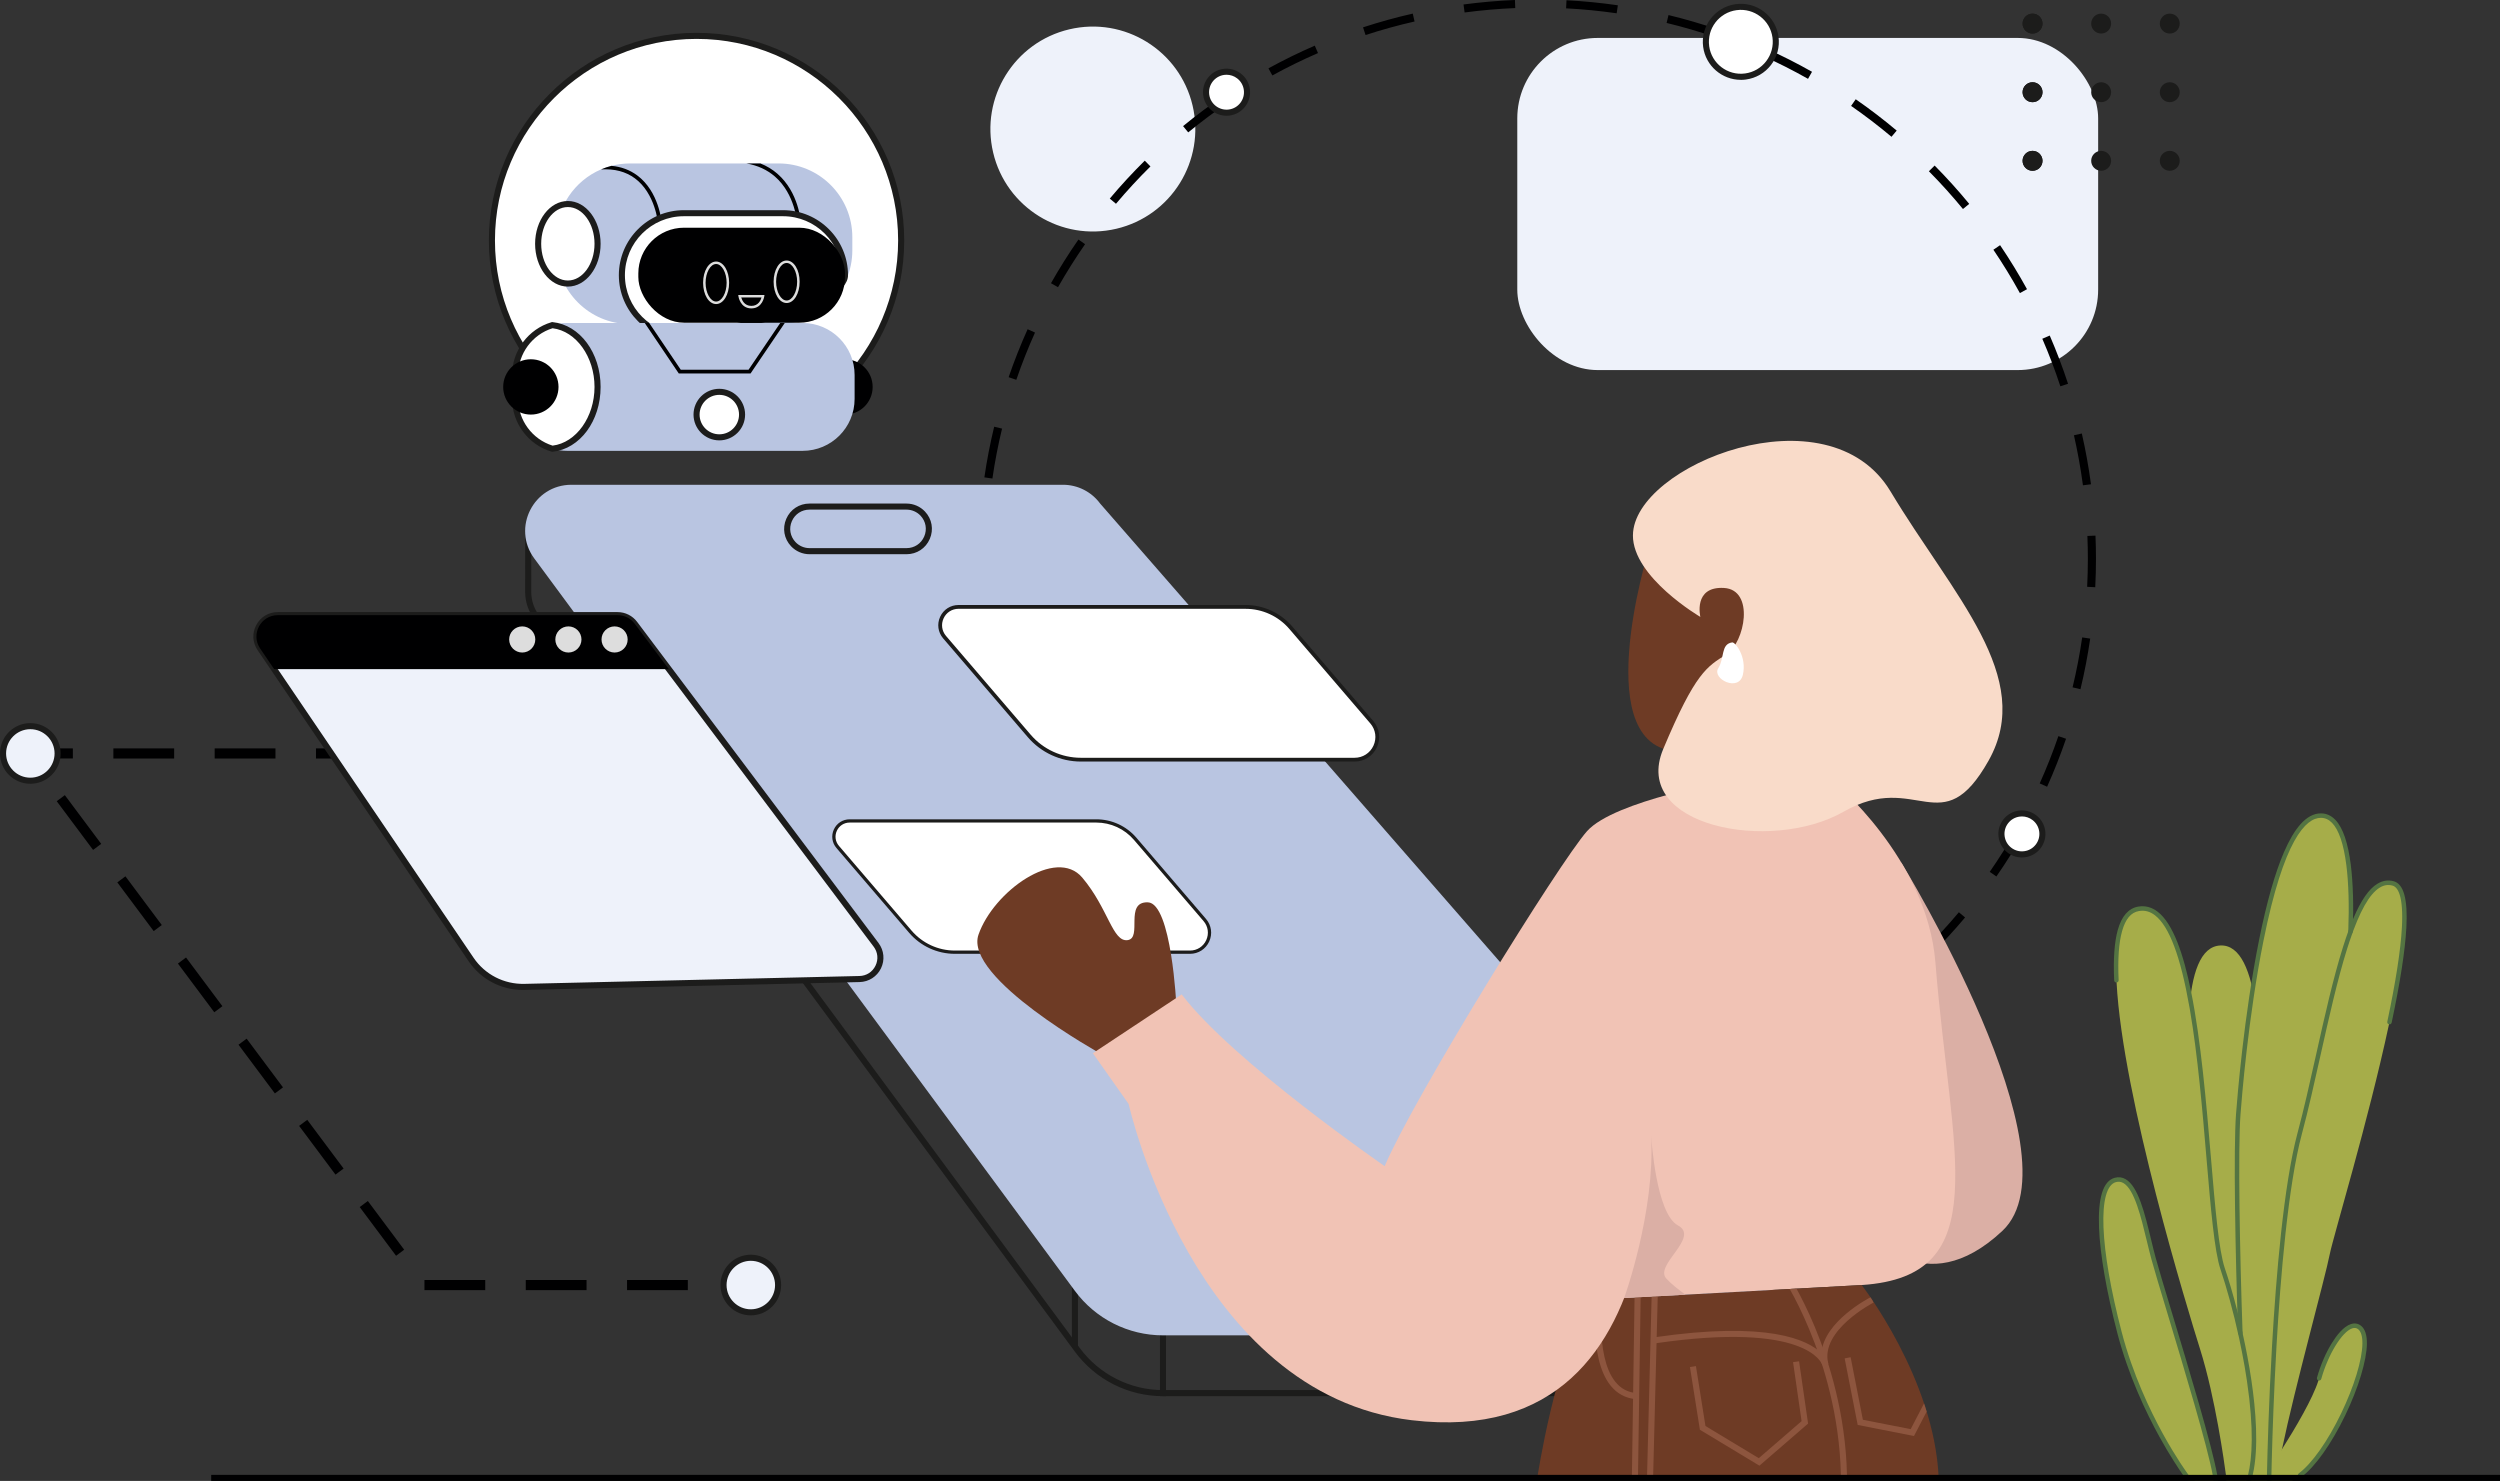 <?xml version="1.0" encoding="UTF-8"?><svg id="_レイヤー_2" xmlns="http://www.w3.org/2000/svg" xmlns:xlink="http://www.w3.org/1999/xlink" viewBox="0 0 1281.58 759.19"><rect x="0" y="0" width="1281.58" height="759.19" fill="#333333" stroke="none"/><defs><style>.cls-1{fill:#eef2fa;}.cls-2{fill:#b9c5e1;}.cls-3{fill:#fff;}.cls-4{fill:#ddd;}.cls-5{fill:#f1c3b5;}.cls-6{fill:#1c1c1b;}.cls-7{fill:#a6ad49;}.cls-8{fill:#6e3b25;}.cls-9{fill:#f9dbc9;}.cls-10{fill:#dbafa5;}.cls-11{fill:#8d553e;}.cls-12{clip-path:url(#clippath);}.cls-13{fill:#547442;}.cls-14{fill:#000001;}</style><clipPath id="clippath"><path class="cls-8" d="M815.38,666.35l138.97-7.59s37.36,48.01,39.47,98.87h-205.77s9.59-63.27,27.33-91.28Z"/></clipPath></defs><g id="_倨_2"><circle class="cls-1" cx="560.24" cy="66.12" r="52.52" transform="translate(-.21 130.49) rotate(-13.28)"/><rect class="cls-1" x="777.81" y="19.45" width="297.77" height="170.26" rx="41.24" ry="41.24"/><path class="cls-14" d="M799.76,572.32l-.17-4.15c8.63-.36,17.37-1.13,25.97-2.29l.55,4.12c-8.73,1.17-17.59,1.95-26.35,2.32ZM773.31,572.21c-8.78-.44-17.63-1.3-26.32-2.56l.59-4.11c8.56,1.24,17.29,2.08,25.94,2.52l-.21,4.15ZM852.13,565.29l-.92-4.05c8.45-1.93,16.9-4.27,25.11-6.97l1.29,3.95c-8.33,2.73-16.91,5.11-25.48,7.07ZM721.02,564.66c-8.54-2.06-17.08-4.54-25.39-7.38l1.34-3.93c8.19,2.8,16.61,5.25,25.02,7.27l-.97,4.04ZM902.33,548.82l-1.66-3.81c7.94-3.45,15.81-7.31,23.4-11.49l2,3.64c-7.7,4.23-15.69,8.16-23.74,11.66ZM671.02,547.58c-8.01-3.59-15.95-7.61-23.6-11.93l2.04-3.62c7.54,4.26,15.37,8.21,23.26,11.76l-1.7,3.79ZM948.63,523.35l-2.33-3.44c7.16-4.86,14.18-10.11,20.87-15.61l2.64,3.21c-6.79,5.58-13.91,10.92-21.18,15.84ZM625.01,521.6c-7.22-5-14.29-10.4-21.02-16.04l2.67-3.18c6.63,5.56,13.6,10.88,20.72,15.81l-2.37,3.41ZM989.44,489.78l-2.92-2.95c6.15-6.09,12.09-12.54,17.66-19.18l3.18,2.67c-5.65,6.73-11.68,13.28-17.92,19.46ZM584.52,487.65c-6.19-6.24-12.15-12.84-17.74-19.62l3.21-2.64c5.5,6.68,11.38,13.19,17.48,19.34l-2.95,2.93ZM1023.41,449.31l-3.41-2.37c4.93-7.12,9.6-14.54,13.86-22.08l3.62,2.04c-4.32,7.64-9.05,15.18-14.06,22.4ZM550.93,446.85c-4.94-7.28-9.59-14.87-13.82-22.55l3.64-2c4.17,7.57,8.75,15.05,13.62,22.22l-3.44,2.33ZM1049.41,403.31l-3.79-1.7c3.55-7.9,6.77-16.06,9.57-24.24l3.93,1.34c-2.84,8.3-6.11,16.58-9.71,24.6ZM525.44,400.57c-3.5-8.05-6.67-16.37-9.41-24.72l3.95-1.3c2.7,8.23,5.82,16.42,9.27,24.36l-3.81,1.66ZM1066.51,353.32l-4.04-.97c2.03-8.41,3.69-17.02,4.93-25.59l4.11.6c-1.26,8.7-2.94,17.43-5,25.97ZM508.95,350.37c-1.95-8.54-3.54-17.29-4.72-26.02l-.07-.52,4.12-.56.07.53c1.16,8.59,2.72,17.22,4.65,25.63l-4.05.93ZM1074.09,301.03l-4.15-.21c.24-4.73.36-9.55.36-14.3,0-3.89-.08-7.85-.24-11.77l4.15-.17c.17,3.97.25,7.99.25,11.94,0,4.83-.12,9.71-.37,14.51ZM501.88,297.48c-.16-3.88-.24-7.81-.24-11.68,0-4.9.13-9.87.38-14.77l4.15.22c-.25,4.83-.38,9.73-.38,14.56,0,3.81.08,7.69.23,11.51l-4.15.17ZM1067.78,248.77l-.03-.23c-1.15-8.53-2.69-17.08-4.59-25.4l4.05-.92c1.93,8.45,3.49,17.12,4.66,25.76l.04.27-4.12.53ZM508.73,245.31l-4.11-.6c1.27-8.69,2.96-17.43,5.03-25.97l4.04.98c-2.04,8.41-3.71,17.02-4.95,25.59ZM1056.2,198.02c-2.7-8.23-5.81-16.43-9.25-24.36l3.81-1.65c3.49,8.05,6.65,16.37,9.39,24.73l-3.95,1.29ZM520.99,194.71l-3.93-1.35c2.85-8.3,6.12-16.57,9.73-24.59l3.79,1.71c-3.56,7.9-6.79,16.05-9.59,24.23ZM1035.47,150.25c-4.17-7.58-8.74-15.06-13.6-22.23l3.44-2.33c4.93,7.28,9.57,14.87,13.8,22.56l-3.64,2ZM542.37,147.24l-3.61-2.05c4.33-7.64,9.06-15.17,14.08-22.39l3.41,2.37c-4.94,7.11-9.61,14.54-13.88,22.06ZM1006.27,107.14c-5.5-6.69-11.37-13.2-17.46-19.35l2.95-2.92c6.18,6.25,12.14,12.85,17.72,19.64l-3.21,2.64ZM572.09,104.47l-3.18-2.67c5.66-6.73,11.69-13.27,17.93-19.44l2.92,2.95c-6.15,6.08-12.1,12.53-17.68,19.16ZM969.64,70.12c-6.63-5.57-13.59-10.89-20.71-15.83l2.37-3.41c7.22,5.01,14.28,10.41,21.01,16.06l-2.67,3.18ZM609.12,67.86l-2.64-3.21c6.79-5.58,13.93-10.9,21.2-15.82l2.33,3.44c-7.16,4.85-14.19,10.1-20.89,15.59ZM926.86,40.42c-7.54-4.27-15.36-8.23-23.25-11.78l1.7-3.79c8.01,3.6,15.94,7.62,23.59,11.95l-2.05,3.62ZM652.25,38.68l-2-3.64c7.7-4.23,15.69-8.14,23.75-11.64l1.65,3.81c-7.94,3.44-15.82,7.3-23.4,11.47ZM879.37,19.06c-8.19-2.81-16.6-5.26-25.02-7.3l.98-4.04c8.54,2.07,17.08,4.56,25.39,7.41l-1.35,3.93ZM700.03,17.97l-1.29-3.95c8.34-2.73,16.91-5.1,25.49-7.05l.92,4.05c-8.45,1.92-16.9,4.26-25.12,6.94ZM828.77,6.82c-8.56-1.24-17.29-2.1-25.94-2.54l.21-4.15c8.78.45,17.63,1.32,26.32,2.58l-.6,4.11ZM750.8,6.41l-.55-4.12c8.73-1.16,17.6-1.93,26.35-2.3l.17,4.15c-8.63.36-17.37,1.12-25.97,2.26Z"/><circle class="cls-3" cx="892.4" cy="21.43" r="17.93" transform="translate(334.13 717.97) rotate(-52.66)"/><path class="cls-6" d="M892.39,40.93c-9.6,0-17.99-7.12-19.3-16.89h0c-1.43-10.65,6.07-20.48,16.72-21.91,5.16-.69,10.28.66,14.42,3.82,4.14,3.16,6.8,7.74,7.49,12.9.69,5.16-.66,10.28-3.82,14.42-3.16,4.14-7.74,6.8-12.9,7.5-.88.12-1.75.18-2.61.18ZM876.17,23.62c1.2,8.95,9.47,15.25,18.41,14.04,4.33-.58,8.18-2.82,10.84-6.3,2.65-3.48,3.79-7.78,3.21-12.11-1.2-8.95-9.47-15.25-18.41-14.04-8.95,1.2-15.25,9.46-14.04,18.41h0Z"/><path class="cls-3" d="M1026.08,428.9c.77,5.75,6.06,9.79,11.82,9.01,5.75-.77,9.79-6.06,9.01-11.82-.77-5.75-6.06-9.79-11.82-9.01s-9.79,6.06-9.01,11.82Z"/><path class="cls-6" d="M1036.47,439.57c-2.63,0-5.17-.85-7.29-2.47-2.56-1.95-4.21-4.79-4.64-7.98h0c-.43-3.19.41-6.37,2.36-8.93,1.95-2.56,4.79-4.21,7.98-4.64,3.19-.43,6.36.41,8.93,2.36,2.56,1.95,4.21,4.79,4.64,7.98.43,3.19-.41,6.36-2.36,8.93-1.95,2.56-4.79,4.21-7.98,4.64-.55.07-1.09.11-1.63.11ZM1036.52,418.54c-.4,0-.81.03-1.21.08-2.37.32-4.47,1.54-5.92,3.44-1.45,1.9-2.07,4.25-1.75,6.62h0c.32,2.37,1.54,4.47,3.44,5.92,1.9,1.45,4.26,2.07,6.62,1.75,2.37-.32,4.47-1.54,5.92-3.44,1.45-1.9,2.07-4.25,1.75-6.62-.32-2.37-1.54-4.47-3.44-5.92-1.58-1.2-3.46-1.84-5.41-1.84Z"/><circle class="cls-3" cx="628.76" cy="47.27" r="10.51"/><path class="cls-6" d="M628.75,59.34c-5.95,0-11.14-4.41-11.95-10.46-.89-6.59,3.76-12.68,10.35-13.57,3.19-.43,6.36.41,8.93,2.37,2.56,1.95,4.21,4.79,4.64,7.99.89,6.59-3.76,12.68-10.35,13.57-.54.07-1.08.11-1.62.11ZM628.77,38.32c-.4,0-.81.03-1.21.08-4.89.66-8.34,5.17-7.68,10.06.66,4.89,5.19,8.33,10.07,7.68,2.37-.32,4.47-1.54,5.92-3.44,1.45-1.9,2.07-4.25,1.75-6.62-.32-2.37-1.54-4.47-3.44-5.92-1.58-1.2-3.46-1.84-5.41-1.84Z"/><path class="cls-8" d="M844.99,282.55s-32.13,103.91,17.35,102.63l77.12-93.85-94.47-8.78Z"/><rect class="cls-6" x="594.62" y="672.74" width="3.12" height="42.95"/><path class="cls-6" d="M551.04,691.18c-.86,0-1.56-.7-1.56-1.56v-46.55c0-.86.7-1.56,1.56-1.56s1.56.7,1.56,1.56v46.55c0,.86-.7,1.56-1.56,1.56Z"/><path class="cls-6" d="M272.35,275.75l17.09,6.93.7.29.76-.07c.78-.07,1.42-.11,2.02-.11h251.99c6.5,0,12.68,3.12,16.54,8.35l.08.1.08.1,338.93,388.58c4.64,6.36,5.29,14.34,1.74,21.38-3.57,7.07-10.43,11.3-18.35,11.3h-287.74c-16.75,0-32.68-8.04-42.63-21.52l-277.17-375.51c-2.57-3.48-3.97-7.55-4.05-11.76v-.68s.02-27.37.02-27.37M269.24,271.12l-.04,32.19v.55s.02,0,.02,0c.08,4.62,1.53,9.32,4.65,13.56l277.17,375.51c10.58,14.33,27.33,22.79,45.14,22.79h287.74c19.43,0,30.59-22.11,19.05-37.74l-339.02-388.68c-4.46-6.05-11.53-9.62-19.05-9.62h-251.99c-.79,0-1.55.05-2.31.12l-21.37-8.67h0Z"/><path class="cls-2" d="M883.92,684.54h-287.74c-17.81,0-34.56-8.46-45.14-22.78l-277.17-375.51c-11.54-15.63-.38-37.74,19.05-37.74h251.99c7.52,0,14.59,3.57,19.05,9.62l339.02,388.68c11.54,15.63.38,37.74-19.05,37.74Z"/><path class="cls-6" d="M464.71,284.11h-49.73c-3.57,0-7.02-1.49-9.46-4.09-3.61-3.83-4.55-9.22-2.46-14.05,2.09-4.83,6.66-7.83,11.92-7.83h49.73c3.57,0,7.02,1.49,9.46,4.09,3.61,3.83,4.55,9.22,2.46,14.05-2.09,4.83-6.66,7.83-11.92,7.83ZM414.98,261.25c-4,0-7.47,2.28-9.06,5.95-1.59,3.67-.87,7.76,1.87,10.68,1.86,1.98,4.48,3.11,7.19,3.11h49.73c4,0,7.47-2.28,9.06-5.95,1.59-3.67.87-7.76-1.87-10.68-1.86-1.98-4.48-3.11-7.19-3.11h-49.73Z"/><path class="cls-14" d="M379.48,661.35h-6.1v-5.19h6.1v5.19ZM352.6,661.35h-31.16v-5.19h31.16v5.19ZM300.68,661.35h-31.16v-5.19h31.16v5.19ZM248.75,661.35h-31.16v-5.19h31.16v5.19ZM203.04,643.75l-18.64-24.97,4.16-3.11,18.64,24.97-4.16,3.11ZM171.98,602.14l-18.64-24.97,4.16-3.11,18.64,24.97-4.16,3.11ZM140.91,560.53l-18.64-24.97,4.16-3.11,18.64,24.97-4.16,3.11ZM109.85,518.92l-18.64-24.97,4.16-3.11,18.64,24.97-4.16,3.11ZM78.78,477.31l-18.64-24.97,4.16-3.11,18.64,24.97-4.16,3.11ZM47.72,435.7l-18.64-24.97,4.16-3.11,18.64,24.97-4.16,3.11ZM16.65,394.08l-7.79-10.44h28.49v5.19h-18.13l1.59,2.14-4.16,3.11ZM296.99,388.84h-31.16v-5.19h31.16v5.19ZM245.06,388.84h-31.16v-5.19h31.16v5.19ZM193.14,388.84h-31.16v-5.19h31.16v5.19ZM141.21,388.84h-31.16v-5.19h31.16v5.19ZM89.28,388.84h-31.16v-5.19h31.16v5.19Z"/><path class="cls-3" d="M610.03,488.13h-120.54c-8.77,0-17.1-3.83-22.81-10.49l-37.25-43.46c-4.49-5.24-.77-13.34,6.13-13.34h126.42c7.67,0,14.96,3.35,19.96,9.18l35.67,41.62c5.56,6.48.95,16.49-7.59,16.49Z"/><path class="cls-6" d="M610.03,488.96h-120.54c-9.02,0-17.57-3.93-23.44-10.78l-37.25-43.46c-2.29-2.68-2.8-6.33-1.33-9.53,1.47-3.2,4.58-5.19,8.1-5.19h126.42c7.93,0,15.43,3.45,20.59,9.47l35.67,41.62c2.79,3.25,3.4,7.68,1.62,11.57-1.79,3.89-5.56,6.3-9.84,6.3ZM435.57,421.67c-2.86,0-5.38,1.62-6.58,4.22-1.2,2.6-.78,5.57,1.08,7.74l37.25,43.46c5.56,6.48,13.64,10.2,22.17,10.2h120.54c3.62,0,6.81-2.04,8.32-5.33,1.51-3.29.99-7.04-1.37-9.78l-35.67-41.62c-4.84-5.65-11.88-8.89-19.32-8.89h-126.42Z"/><path class="cls-8" d="M564.67,540.42s-70.81-39.1-63.06-61.3c7.75-22.19,39.81-45.09,53.19-29.24,13.39,15.85,15.5,33.11,23.25,32.06,7.75-1.06-1.82-19.73,10.36-19.38,12.19.35,14.65,53.19,14.65,53.19l-38.4,24.66Z"/><path class="cls-1" d="M440.63,501.89l-171.8,4.03c-10.92.26-21.22-5.05-27.35-14.08l-100.95-148.82-7.19-10.59c-4.92-7.27.28-17.08,9.06-17.08h174.21c3.44,0,6.68,1.62,8.74,4.37l17.52,23.31,106.25,141.35c5.35,7.12.41,17.31-8.5,17.52Z"/><path class="cls-6" d="M268.05,507.49c-11.19,0-21.55-5.48-27.86-14.78l-108.14-159.41c-2.64-3.9-2.9-8.72-.69-12.88,2.21-4.16,6.33-6.64,11.04-6.64h174.21c3.91,0,7.64,1.87,9.99,5l123.77,164.65c2.83,3.77,3.31,8.74,1.25,12.97-2.05,4.23-6.25,6.93-10.96,7.04l-171.8,4.03c-.27,0-.54,0-.82,0ZM142.4,316.9c-3.53,0-6.63,1.86-8.29,4.98-1.66,3.12-1.46,6.74.52,9.67l108.13,159.41c5.86,8.64,15.62,13.63,26.02,13.4l171.8-4.03c3.58-.08,6.66-2.06,8.23-5.29,1.57-3.23,1.22-6.87-.94-9.74l-123.77-164.65c-1.76-2.35-4.57-3.75-7.5-3.75h-174.21Z"/><path class="cls-14" d="M342.88,343.02h-202.34l-7.19-10.59c-4.92-7.27.28-17.08,9.06-17.08h174.21c3.44,0,6.68,1.62,8.74,4.37l17.52,23.31Z"/><path class="cls-4" d="M308.36,327.81c0,3.7,3,6.7,6.7,6.7s6.7-3,6.7-6.7-3-6.7-6.7-6.7-6.7,3-6.7,6.7Z"/><path class="cls-4" d="M284.68,327.81c0,3.7,3,6.7,6.7,6.7s6.7-3,6.7-6.7-3-6.7-6.7-6.7-6.7,3-6.7,6.7Z"/><path class="cls-4" d="M261.01,327.81c0,3.7,3,6.7,6.7,6.7s6.7-3,6.7-6.7-3-6.7-6.7-6.7-6.7,3-6.7,6.7Z"/><circle class="cls-1" cx="15.55" cy="386.24" r="13.99" transform="translate(-88.32 13.9) rotate(-13.28)"/><path class="cls-6" d="M15.55,401.79c-8.57,0-15.55-6.97-15.55-15.55s6.97-15.55,15.55-15.55,15.55,6.97,15.55,15.55-6.97,15.55-15.55,15.55ZM15.55,373.81c-6.85,0-12.43,5.58-12.43,12.43s5.58,12.43,12.43,12.43,12.43-5.58,12.43-12.43-5.58-12.43-12.43-12.43Z"/><circle class="cls-1" cx="384.89" cy="658.76" r="13.99" transform="translate(-141.06 106.05) rotate(-13.28)"/><path class="cls-6" d="M384.89,674.3c-8.57,0-15.55-6.97-15.55-15.55s6.97-15.55,15.55-15.55,15.55,6.97,15.55,15.55-6.97,15.55-15.55,15.55ZM384.89,646.33c-6.85,0-12.43,5.58-12.43,12.43s5.58,12.43,12.43,12.43,12.43-5.58,12.43-12.43-5.58-12.43-12.43-12.43Z"/><path class="cls-10" d="M974.62,442.09s92.45,150.76,51.9,188.86c-40.55,38.1-68.57,0-68.57,0"/><circle class="cls-3" cx="357.07" cy="123.29" r="104.9" transform="translate(17.41 288.6) rotate(-45)"/><path class="cls-6" d="M357.07,229.75c-58.7,0-106.46-47.76-106.46-106.46s47.76-106.46,106.46-106.46,106.46,47.76,106.46,106.46-47.76,106.46-106.46,106.46ZM357.07,19.94c-56.98,0-103.34,46.36-103.34,103.34s46.36,103.34,103.34,103.34,103.34-46.36,103.34-103.34-46.36-103.34-103.34-103.34Z"/><path class="cls-2" d="M436.93,121.59v6.75c0,20.88-16.92,37.8-37.8,37.8h-76.13c-20.88,0-37.8-16.92-37.8-37.8v-6.75c0-15.57,9.41-28.95,22.87-34.73,1.73-.75,3.54-1.37,5.39-1.85,3.05-.79,6.25-1.22,9.54-1.22h76.13c20.88,0,37.8,16.92,37.8,37.8Z"/><path class="cls-14" d="M339.2,114.21l-1.91.15c-.01-.15-1.34-15.17-11.81-22.93-4.69-3.48-10.53-5.01-17.41-4.57,1.73-.75,3.54-1.37,5.39-1.85,5.01.47,9.41,2.1,13.17,4.89,11.17,8.29,12.52,23.66,12.57,24.31Z"/><path class="cls-14" d="M410.52,114.23l-1.92.1c0-.15-.91-14.73-11.32-23.81-4.03-3.5-8.94-5.76-14.69-6.73h7.21c3.24,1.28,6.17,3.04,8.75,5.3,11.03,9.62,11.93,24.51,11.97,25.14Z"/><path class="cls-3" d="M401.38,109.29h-50.8c-17.56,0-31.79,14.23-31.79,31.79h0c0,17.56,14.23,31.79,31.79,31.79,0,0,82.59-14.23,82.59-31.79h0c0-17.56-14.23-31.79-31.79-31.79Z"/><path class="cls-6" d="M350.71,174.42h-.13c-18.39,0-33.34-14.96-33.34-33.34s14.96-33.34,33.34-33.34h50.8c18.39,0,33.34,14.96,33.34,33.34,0,8.18-13.88,16.02-42.43,23.98-20.49,5.71-41.24,9.31-41.45,9.34l-.13.02ZM350.58,110.84c-16.67,0-30.23,13.56-30.23,30.23s13.49,30.16,30.1,30.23c1.8-.32,21.54-3.83,41.03-9.26,34.92-9.73,40.13-17.32,40.13-20.97,0-16.67-13.56-30.23-30.23-30.23h-50.8Z"/><circle class="cls-14" cx="433.17" cy="198.35" r="14.18"/><path class="cls-2" d="M438.1,192.22v12.25c0,14.72-11.93,26.65-26.65,26.65h-120.72c-2.64,0-5.18-.38-7.59-1.09-11.03-3.27-19.07-13.47-19.07-25.56v-12.25c0-12.08,8.04-22.28,19.06-25.55,2.4-.72,4.96-1.1,7.6-1.1h120.72c14.72,0,26.65,11.93,26.65,26.65Z"/><path class="cls-3" d="M306.34,198.35c0,16.63-10.19,30.28-23.19,31.68-11.03-3.27-19.07-13.47-19.07-25.56v-12.25c0-12.08,8.04-22.28,19.06-25.55,13,1.38,23.2,15.04,23.2,31.68Z"/><path class="cls-6" d="M283,231.61l-.3-.09c-11.89-3.52-20.19-14.65-20.19-27.05v-12.25c0-12.4,8.3-23.52,20.17-27.04l.3-.09.31.03c14.02,1.49,24.6,15.78,24.6,33.23s-10.57,31.72-24.58,33.23l-.31.03ZM283.27,168.26c-10.41,3.23-17.65,13.04-17.65,23.97v12.25c0,10.93,7.25,20.74,17.66,23.97,12.08-1.5,21.49-14.64,21.49-30.09s-9.42-28.61-21.5-30.09Z"/><circle class="cls-14" cx="272.13" cy="198.35" r="14.18"/><circle class="cls-3" cx="368.74" cy="212.52" r="11.67"/><path class="cls-6" d="M368.74,225.75c-7.29,0-13.22-5.93-13.22-13.22s5.93-13.22,13.22-13.22,13.22,5.93,13.22,13.22-5.93,13.22-13.22,13.22ZM368.74,202.42c-5.57,0-10.11,4.53-10.11,10.11s4.53,10.11,10.11,10.11,10.11-4.53,10.11-10.11-4.53-10.11-10.11-10.11Z"/><ellipse class="cls-3" cx="291.1" cy="124.97" rx="15.23" ry="20.39"/><path class="cls-6" d="M291.1,146.92c-9.26,0-16.79-9.84-16.79-21.94s7.53-21.94,16.79-21.94,16.79,9.84,16.79,21.94-7.53,21.94-16.79,21.94ZM291.1,106.14c-7.54,0-13.67,8.45-13.67,18.83s6.13,18.83,13.67,18.83,13.67-8.45,13.67-18.83-6.13-18.83-13.67-18.83Z"/><polygon class="cls-2" points="404.1 162.92 402.3 165.57 399.98 165.57 402.51 161.84 404.1 162.92"/><polygon class="cls-14" points="402.3 165.57 384.76 191.45 347.96 191.45 330.51 165.57 332.81 165.57 348.98 189.53 383.74 189.53 399.98 165.57 402.3 165.57"/><rect class="cls-14" x="327.23" y="116.73" width="105.94" height="48.7" rx="23.44" ry="23.44"/><path class="cls-4" d="M367.1,155.87c-3.74,0-6.67-4.79-6.67-10.9s2.93-10.9,6.67-10.9,6.67,4.79,6.67,10.9-2.93,10.9-6.67,10.9ZM367.1,135.34c-2.92,0-5.39,4.41-5.39,9.62s2.47,9.62,5.39,9.62,5.39-4.41,5.39-9.62-2.47-9.62-5.39-9.62Z"/><path class="cls-4" d="M403.25,155.34c-3.74,0-6.67-4.79-6.67-10.9s2.93-10.9,6.67-10.9,6.67,4.79,6.67,10.9-2.93,10.9-6.67,10.9ZM403.25,134.81c-2.92,0-5.39,4.41-5.39,9.62s2.47,9.62,5.39,9.62,5.39-4.41,5.39-9.62-2.47-9.62-5.39-9.62Z"/><path class="cls-4" d="M385.17,158.1c-5.73,0-6.62-6.1-6.62-6.17l-.1-.72h13.44l-.1.72c0,.06-.9,6.17-6.62,6.17ZM379.98,152.48c.39,1.4,1.62,4.33,5.2,4.33s4.81-2.93,5.2-4.33h-10.39Z"/><path class="cls-5" d="M954.35,658.76l-90.31,4.92-31.44,1.72-17.22.93s-35.57-7.02-32.24-82.62l103.96-183.49h52.36s48.42,39.67,52.69,93.18c7.86,98.83,31.19,160.85-37.8,165.35Z"/><path class="cls-8" d="M815.38,666.35l138.97-7.59s37.36,48.01,39.47,98.87h-205.77s9.59-63.27,27.33-91.28Z"/><g class="cls-12"><path class="cls-11" d="M946.72,767.44l-3.11-.12c2.44-62.57-28.36-110.33-28.67-110.8l2.6-1.71c.32.48,31.67,49.03,29.18,112.63Z"/><rect class="cls-11" x="789.79" y="714.26" width="114.15" height="3.12" transform="translate(109.77 1544.22) rotate(-88.54)"/><path class="cls-11" d="M934.25,699.93s-.02-.08-.03-.12c-.36-1.14-8.31-22.45-85.69-11.18l-.45-3.08c58.29-8.49,78.61,1.26,85.61,8.11,1.39-16.32,24.25-28.15,25.34-28.7l1.41,2.78c-.28.14-27.56,14.26-23.21,31.26.03.1.04.17.05.21l-3.03.73Z"/><polygon class="cls-11" points="901.94 751.35 871.42 732.93 866.32 700.8 869.39 700.31 874.27 731.01 901.61 747.51 923.55 728.52 919.18 698.28 922.26 697.84 926.88 729.77 901.94 751.35"/><polygon class="cls-11" points="981.17 736.14 952.31 730.47 945.63 696.36 948.69 695.76 954.97 727.82 979.48 732.63 988.64 714.98 991.41 716.42 981.17 736.14"/><rect class="cls-11" x="788.51" y="709.36" width="100.53" height="3.12" transform="translate(115.52 1539.08) rotate(-89.15)"/><path class="cls-11" d="M838.56,717.25c-5.3-.47-9.69-2.86-13.04-7.1-11.45-14.46-7.09-45.78-6.9-47.11l3.08.44c-.04.31-4.35,31.33,6.26,44.73,2.84,3.59,6.4,5.52,10.88,5.92l-.28,3.1Z"/></g><path class="cls-5" d="M887.1,400.23s-59.49,10.09-73.54,25.86c-14.05,15.78-89.01,136.91-103.73,171.71,0,0-78.03-53.74-104.05-88.04l-45.53,30.16,18.33,26.02s33.11,148.76,145.1,162.11c149.04,17.76,120.61-185.45,120.61-185.45l42.81-142.36Z"/><path class="cls-9" d="M837.1,274.4c.21-35.83,99.99-75.9,132.07-22.44,32.08,53.45,74.32,95.16,50.26,137.93s-36.89,4.81-74.32,26.2c-37.43,21.39-109.08,7.49-92.5-32.08,16.58-39.57,22.59-42.32,32.29-48.5,9.7-6.17,14.7-33.23-1.18-34.11-15.88-.88-12.06,14.85-12.06,14.85,0,0-34.7-20.29-34.57-41.86Z"/><path class="cls-7" d="M1135.45,756.08c-3.74-21.08-27.23-95.2-31.5-111.06-4.64-17.25-8.54-43.13-19.57-40.13-11.03,3.01-8.86,35.89,2.14,78.14,10.12,38.85,30.71,68.51,33.96,73.05.29.39.45.6.45.6,0,0,1.07,1.11,2.64,2.51h12.33c-.08-.84-.23-1.89-.45-3.12Z"/><path class="cls-7" d="M1151.71,759.19s.03-.07.04-.1c.09-.23.18-.46.25-.7h0c.28-.76.53-1.52.76-2.32,4.85-16.66,1.73-44.68-3.68-69.97,0,0-.01-.01,0-.02-.12-.54-.24-1.09-.36-1.63-.12-.58-.25-1.14-.38-1.72v-.02c-.39-1.76-.8-3.49-1.2-5.2v-.02c-2.42-10.08-5.12-19.41-7.71-27.02-6.3-18.6-7.5-89.97-16.63-138.36v-.03c-5.3-28.1-13.27-48.45-26.48-46.17-9.55,1.64-12.41,16.44-11.29,37.78,3.09,58.98,36.54,167.99,42.83,188.02,7.83,24.89,12.47,58.68,13.22,64.37.07.54.1.83.1.83,0,0,.04.93.18,2.28h10.35Z"/><path class="cls-7" d="M1224.67,525.12c-10.68,49.9-28.57,108.8-30.32,117.65-2.5,12.7-17.85,68.01-24.51,100.08,0,0,0,.01-.01.01-1.06,5.08-1.9,9.57-2.43,13.22-.17,1.12-.3,2.16-.4,3.12h-3.83c.01-.28.02-1.36.06-3.12,0-.22.01-.45.01-.69v-.02c.02-.72.03-1.53.05-2.43.6-26.25,3.67-127.44,15.62-171.99,8.47-31.54,15.87-74.9,25.64-102.29.04-.09.07-.18.1-.27h0c.51-1.42,1.03-2.76,1.55-4.09v-.03c5.77-14.69,12.4-23.59,20.53-21.39,9.86,2.65,5.91,34.94-2.07,72.24Z"/><path class="cls-7" d="M1204.79,474.76c-.03,1.2-.08,2.42-.12,3.62h0c-.01.11-.01.22-.01.31-.06,1.27-.11,2.53-.19,3.79,0,.01-.01.01,0,.02-1.4,27.42-5.37,53.18-5.37,53.18l-16.42,104.4-18.06,107.2s0,.02,0,.02l-.83,4.89-.54,3.17v.02l-.11.69-.52,3.12h-10.57c-.01-.24-.02-.51-.04-.8h0c0-.17-.01-.33-.02-.5-.02-.54-.05-1.15-.08-1.82-.46-10.15-1.53-34.7-2.57-62.95-.01-.01-.01-.02-.01-.03-.07-2.31-.16-4.63-.24-6.99,0,0-.01-.01,0-.02-.03-.58-.05-1.15-.07-1.73h0c-.05-1.46-.09-2.92-.15-4.38v-.02c-.02-.33-.03-.68-.03-1.01v-.04c-1.51-43.27-2.69-90.78-1.42-107.72.96-12.81,3.31-37.85,7.37-64.03,6.67-42.97,17.89-89.01,34.96-89.05,13.41-.03,15.95,27.97,15.05,56.65Z"/><path class="cls-7" d="M1145.56,702.65s-48.14-216.17-7.33-217.97c40.81-1.81,7.33,217.97,7.33,217.97Z"/><path class="cls-7" d="M1179.32,756.08c-.07.06-.16.12-.23.18-.31.24-.62.46-.92.67-1.2.87-2.34,1.62-3.39,2.26h-13.69c-.46-1.2-.48-2.28-.48-2.28,0,0,.2-.29.57-.83.24-.36.56-.82.95-1.39h0c.33-.51.73-1.09,1.16-1.74.16-.24.32-.48.49-.74.23-.35.48-.72.73-1.1,1.51-2.27,3.34-5.09,5.33-8.25.01,0,.01-.01.01-.01,6.93-10.96,15.7-25.82,18.66-35.17.12-.37.23-.75.33-1.1,4.43-15.81,14.62-30.82,20.71-26.09,10.38,8.08-12,61.67-30.23,75.59Z"/><path class="cls-13" d="M1136.61,756.08c-2.53-14.53-14.38-53.86-23.31-83.47-3.88-12.87-6.95-23.03-8.25-27.89-.78-2.87-1.52-5.93-2.3-9.16-3.23-13.39-6.57-27.23-13.01-31.03-1.76-1.05-3.67-1.3-5.67-.75-5.93,1.62-8.63,10.2-8.04,25.5.54,13.89,3.78,32.57,9.37,54.04,5.71,21.94,14.81,40.9,21.44,52.94,5.51,10.03,10.29,17.06,12.23,19.83.58.83.91,1.27.92,1.29l.09.1c.05.05.72.75,1.77,1.72h3.44c-1.22-1.02-2.37-2.1-3.35-3.12l-.15-.15c-.54-.74-6.18-8.48-12.97-20.82-6.55-11.92-15.55-30.68-21.2-52.37-5.55-21.31-8.77-39.83-9.3-53.54-.53-13.7,1.72-21.94,6.35-23.2,1.4-.38,2.68-.22,3.91.51,5.6,3.3,8.97,17.27,11.94,29.6.79,3.25,1.53,6.31,2.31,9.21,1.32,4.89,4.38,15.07,8.27,27.96,8.38,27.79,20.56,68.2,23.19,82.81.22,1.23.37,2.27.45,3.12h2.3c-.06-.84-.22-1.89-.43-3.12Z"/><path class="cls-13" d="M1151.71,759.19h2.27c.31-1,.59-2.05.84-3.12,3.24-13.91,1.53-33.59-.68-48.5-1.23-8.3-2.8-16.51-4.53-24.23v-.04c-.25-1.12-.51-2.23-.76-3.33v-.02c-.04-.15-.07-.29-.11-.43-.58-2.53-1.18-5-1.8-7.37v-.04c-2.2-8.64-4.47-16.19-6.44-22.01-3.06-9.04-4.94-31.08-7.1-56.62-2.39-28.06-5.1-59.97-10.15-85.01-3.95-19.64-9.34-35.05-17.14-41.07-3.06-2.37-6.43-3.25-10.01-2.64-4.95.85-8.47,4.88-10.46,11.97-1.72,6.16-2.35,14.86-1.84,25.85.03.63.57,1.12,1.2,1.09.63-.03,1.12-.57,1.09-1.19-.5-10.75.09-19.2,1.76-25.13,1.74-6.25,4.58-9.63,8.64-10.32,2.96-.51,5.65.2,8.22,2.18,7.33,5.67,13.11,21.06,17.67,47.06h0c.09.5.18.98.26,1.47,4.02,23.46,6.39,51.34,8.47,75.93,2.18,25.68,4.06,47.86,7.22,57.15,2.92,8.62,6.5,21.2,9.54,35.27.5,2.3.98,4.63,1.43,7,0,.01,0,.02.01.03.95,4.83,1.82,9.79,2.55,14.78,3.7,25.02,2.66,39.68.58,48.17-.16.63-.32,1.25-.49,1.82-.14.46-.27.88-.41,1.3h.14Z"/><path class="cls-13" d="M1233.57,475.67c-.64,11.69-3.17,28.03-7.53,48.56-.13.62-.74,1.02-1.36.88-.62-.12-1.02-.74-.88-1.36,4.33-20.41,6.84-36.63,7.48-48.21.9-16.5-2.13-20.84-4.83-21.56-2.24-.6-4.36-.28-6.48,1.01-5.31,3.21-10.39,12.22-15.5,27.49,0,.01-.01.01,0,.02-.42,1.23-.83,2.48-1.24,3.79-4.97,15.82-9.41,35.66-13.7,54.86-3.06,13.74-6.24,27.95-9.5,40.09-7.1,26.47-11,73.64-13.01,108.56-1.35,23.46-2.06,44.67-2.4,57.48-.01.01,0,.02,0,.02-.04,1.36-.07,2.63-.1,3.79-.05,1.95-.08,3.62-.11,4.97-.03,1.4-.05,2.45-.06,3.12h-2.3c.01-.65.03-1.7.06-3.12.01-.43.02-.89.03-1.39h0c.24-10.66.92-36.13,2.59-64.99,2.03-35.03,5.93-82.38,13.1-109.04,3.25-12.1,6.27-25.65,9.48-40,4.29-19.23,8.73-39.13,13.74-55.04.93-2.96,1.86-5.69,2.77-8.24.01-.01.01-.02.01-.02.32-.89.64-1.76.97-2.6.5-1.3,1-2.48,1.5-3.66v-.05c4.02-9.52,8.08-15.36,12.48-18.02,2.66-1.6,5.43-2.03,8.27-1.27,5.19,1.4,7.32,9.22,6.53,23.91Z"/><path class="cls-13" d="M1148.47,684.49c-.61,0-1.12-.49-1.15-1.11-1.45-41.43-2.41-94.24-1.06-112.28.6-8.08,4-50.34,11.83-89.34,3.84-19.11,8.13-34.22,12.75-44.92,2.68-6.21,5.52-11.01,8.44-14.29,3.3-3.7,6.82-5.58,10.45-5.59h.03c2.79,0,5.27,1.11,7.38,3.29,3.86,3.99,6.53,11.75,7.95,23.06,1.16,9.26,1.5,20.81,1,34.32-.02.63-.56,1.13-1.19,1.1-.63-.02-1.13-.56-1.1-1.19.5-13.39.17-24.81-.98-33.95-1.36-10.8-3.82-18.12-7.33-21.75-1.69-1.74-3.56-2.59-5.73-2.59h-.02c-7.65.02-18.96,10.96-29.4,62.96-7.81,38.87-11.19,81-11.79,89.05-1.34,17.96-.38,70.67,1.07,112.03.02.63-.47,1.16-1.11,1.19-.01,0-.03,0-.04,0Z"/><path class="cls-13" d="M1179.09,757.39c-.35,0-.69-.16-.92-.46-.38-.51-.27-1.23.23-1.6,6.76-5.05,14.9-16.56,21.76-30.81,6.63-13.75,10.79-27.45,10.88-35.76.04-3.68-.72-6.22-2.19-7.37-.87-.68-1.85-.82-3.01-.44-5.24,1.73-12.37,13.36-15.89,25.93-.17.61-.8.97-1.41.79-.61-.17-.97-.8-.79-1.41,1.77-6.32,4.46-12.6,7.57-17.66,2.32-3.77,5.9-8.54,9.81-9.83,1.89-.62,3.66-.34,5.14.81,2.09,1.62,3.12,4.72,3.08,9.2-.09,8.62-4.34,22.7-11.1,36.73-7.02,14.56-15.41,26.39-22.46,31.65-.21.15-.45.23-.68.23Z"/><path class="cls-6" d="M1047.06,12.09c0,2.82-2.29,5.11-5.11,5.11s-5.11-2.29-5.11-5.11,2.29-5.11,5.11-5.11,5.11,2.29,5.11,5.11Z"/><path class="cls-6" d="M1082.23,12.09c0,2.82-2.29,5.11-5.11,5.11s-5.11-2.29-5.11-5.11,2.29-5.11,5.11-5.11,5.11,2.29,5.11,5.11Z"/><path class="cls-6" d="M1117.4,12.09c0,2.82-2.29,5.11-5.11,5.11s-5.11-2.29-5.11-5.11,2.29-5.11,5.11-5.11,5.11,2.29,5.11,5.11Z"/><path class="cls-6" d="M1047.06,82.44c0,2.82-2.29,5.11-5.11,5.11s-5.11-2.29-5.11-5.11,2.29-5.11,5.11-5.11,5.11,2.29,5.11,5.11Z"/><path class="cls-6" d="M1082.23,82.44c0,2.82-2.29,5.11-5.11,5.11s-5.11-2.29-5.11-5.11,2.29-5.11,5.11-5.11,5.11,2.29,5.11,5.11Z"/><path class="cls-6" d="M1117.4,82.44c0,2.82-2.29,5.11-5.11,5.11s-5.11-2.29-5.11-5.11,2.29-5.11,5.11-5.11,5.11,2.29,5.11,5.11Z"/><path class="cls-6" d="M1047.06,47.27c0,2.82-2.29,5.11-5.11,5.11s-5.11-2.29-5.11-5.11,2.29-5.11,5.11-5.11,5.11,2.29,5.11,5.11Z"/><path class="cls-6" d="M1082.23,47.27c0,2.82-2.29,5.11-5.11,5.11s-5.11-2.29-5.11-5.11,2.29-5.11,5.11-5.11,5.11,2.29,5.11,5.11Z"/><path class="cls-6" d="M1117.4,47.27c0,2.82-2.29,5.11-5.11,5.11s-5.11-2.29-5.11-5.11,2.29-5.11,5.11-5.11,5.11,2.29,5.11,5.11Z"/><path class="cls-6" d="M1041.94,17.21c-2.82,0-5.11-2.29-5.11-5.11s2.29-5.11,5.11-5.11,5.11,2.29,5.11,5.11-2.29,5.11-5.11,5.11Z"/><path class="cls-6" d="M1041.94,52.38c-2.82,0-5.11-2.29-5.11-5.11s2.29-5.11,5.11-5.11,5.11,2.29,5.11,5.11-2.29,5.11-5.11,5.11Z"/><path class="cls-6" d="M1041.94,87.55c-2.82,0-5.11-2.29-5.11-5.11s2.29-5.11,5.11-5.11,5.11,2.29,5.11,5.11-2.29,5.11-5.11,5.11Z"/><path class="cls-3" d="M694.41,389.43h-140.28c-10.21,0-19.9-4.46-26.54-12.21l-43.35-50.58c-5.23-6.1-.89-15.52,7.14-15.52h147.13c8.93,0,17.41,3.9,23.23,10.68l41.51,48.43c6.47,7.54,1.1,19.2-8.83,19.2Z"/><path class="cls-6" d="M694.41,390.4h-140.28c-10.5,0-20.45-4.57-27.28-12.55l-43.35-50.58c-2.67-3.11-3.26-7.36-1.55-11.09,1.71-3.72,5.32-6.04,9.42-6.04h147.13c9.23,0,17.96,4.02,23.96,11.02l41.51,48.43c3.24,3.78,3.96,8.94,1.88,13.47-2.08,4.52-6.47,7.34-11.45,7.34ZM491.37,312.09c-3.33,0-6.27,1.88-7.66,4.91s-.91,6.48,1.26,9.01l43.35,50.58c6.46,7.54,15.87,11.87,25.8,11.87h140.28c4.21,0,7.92-2.38,9.68-6.2,1.76-3.83,1.15-8.19-1.59-11.39l-41.51-48.43c-5.63-6.57-13.83-10.34-22.49-10.34h-147.13Z"/><path class="cls-10" d="M832.59,665.41s15.97-43.92,13.85-83.29c.15,2.36,2.62,40.13,13.71,46.05,11.44,6.11-12.18,20.28-6,27.19,2.42,2.71,6.19,5.7,9.88,8.33l-31.44,1.72Z"/><path class="cls-3" d="M887.97,329.31c-5.95.9-3.77,7.87-7.14,13.27-3.37,5.4,10.54,12.41,12.63,3.3,2.09-9.11-3.89-16.8-5.49-16.56Z"/><rect class="cls-14" x="108.27" y="756.08" width="1173.31" height="3.12"/></g></svg>